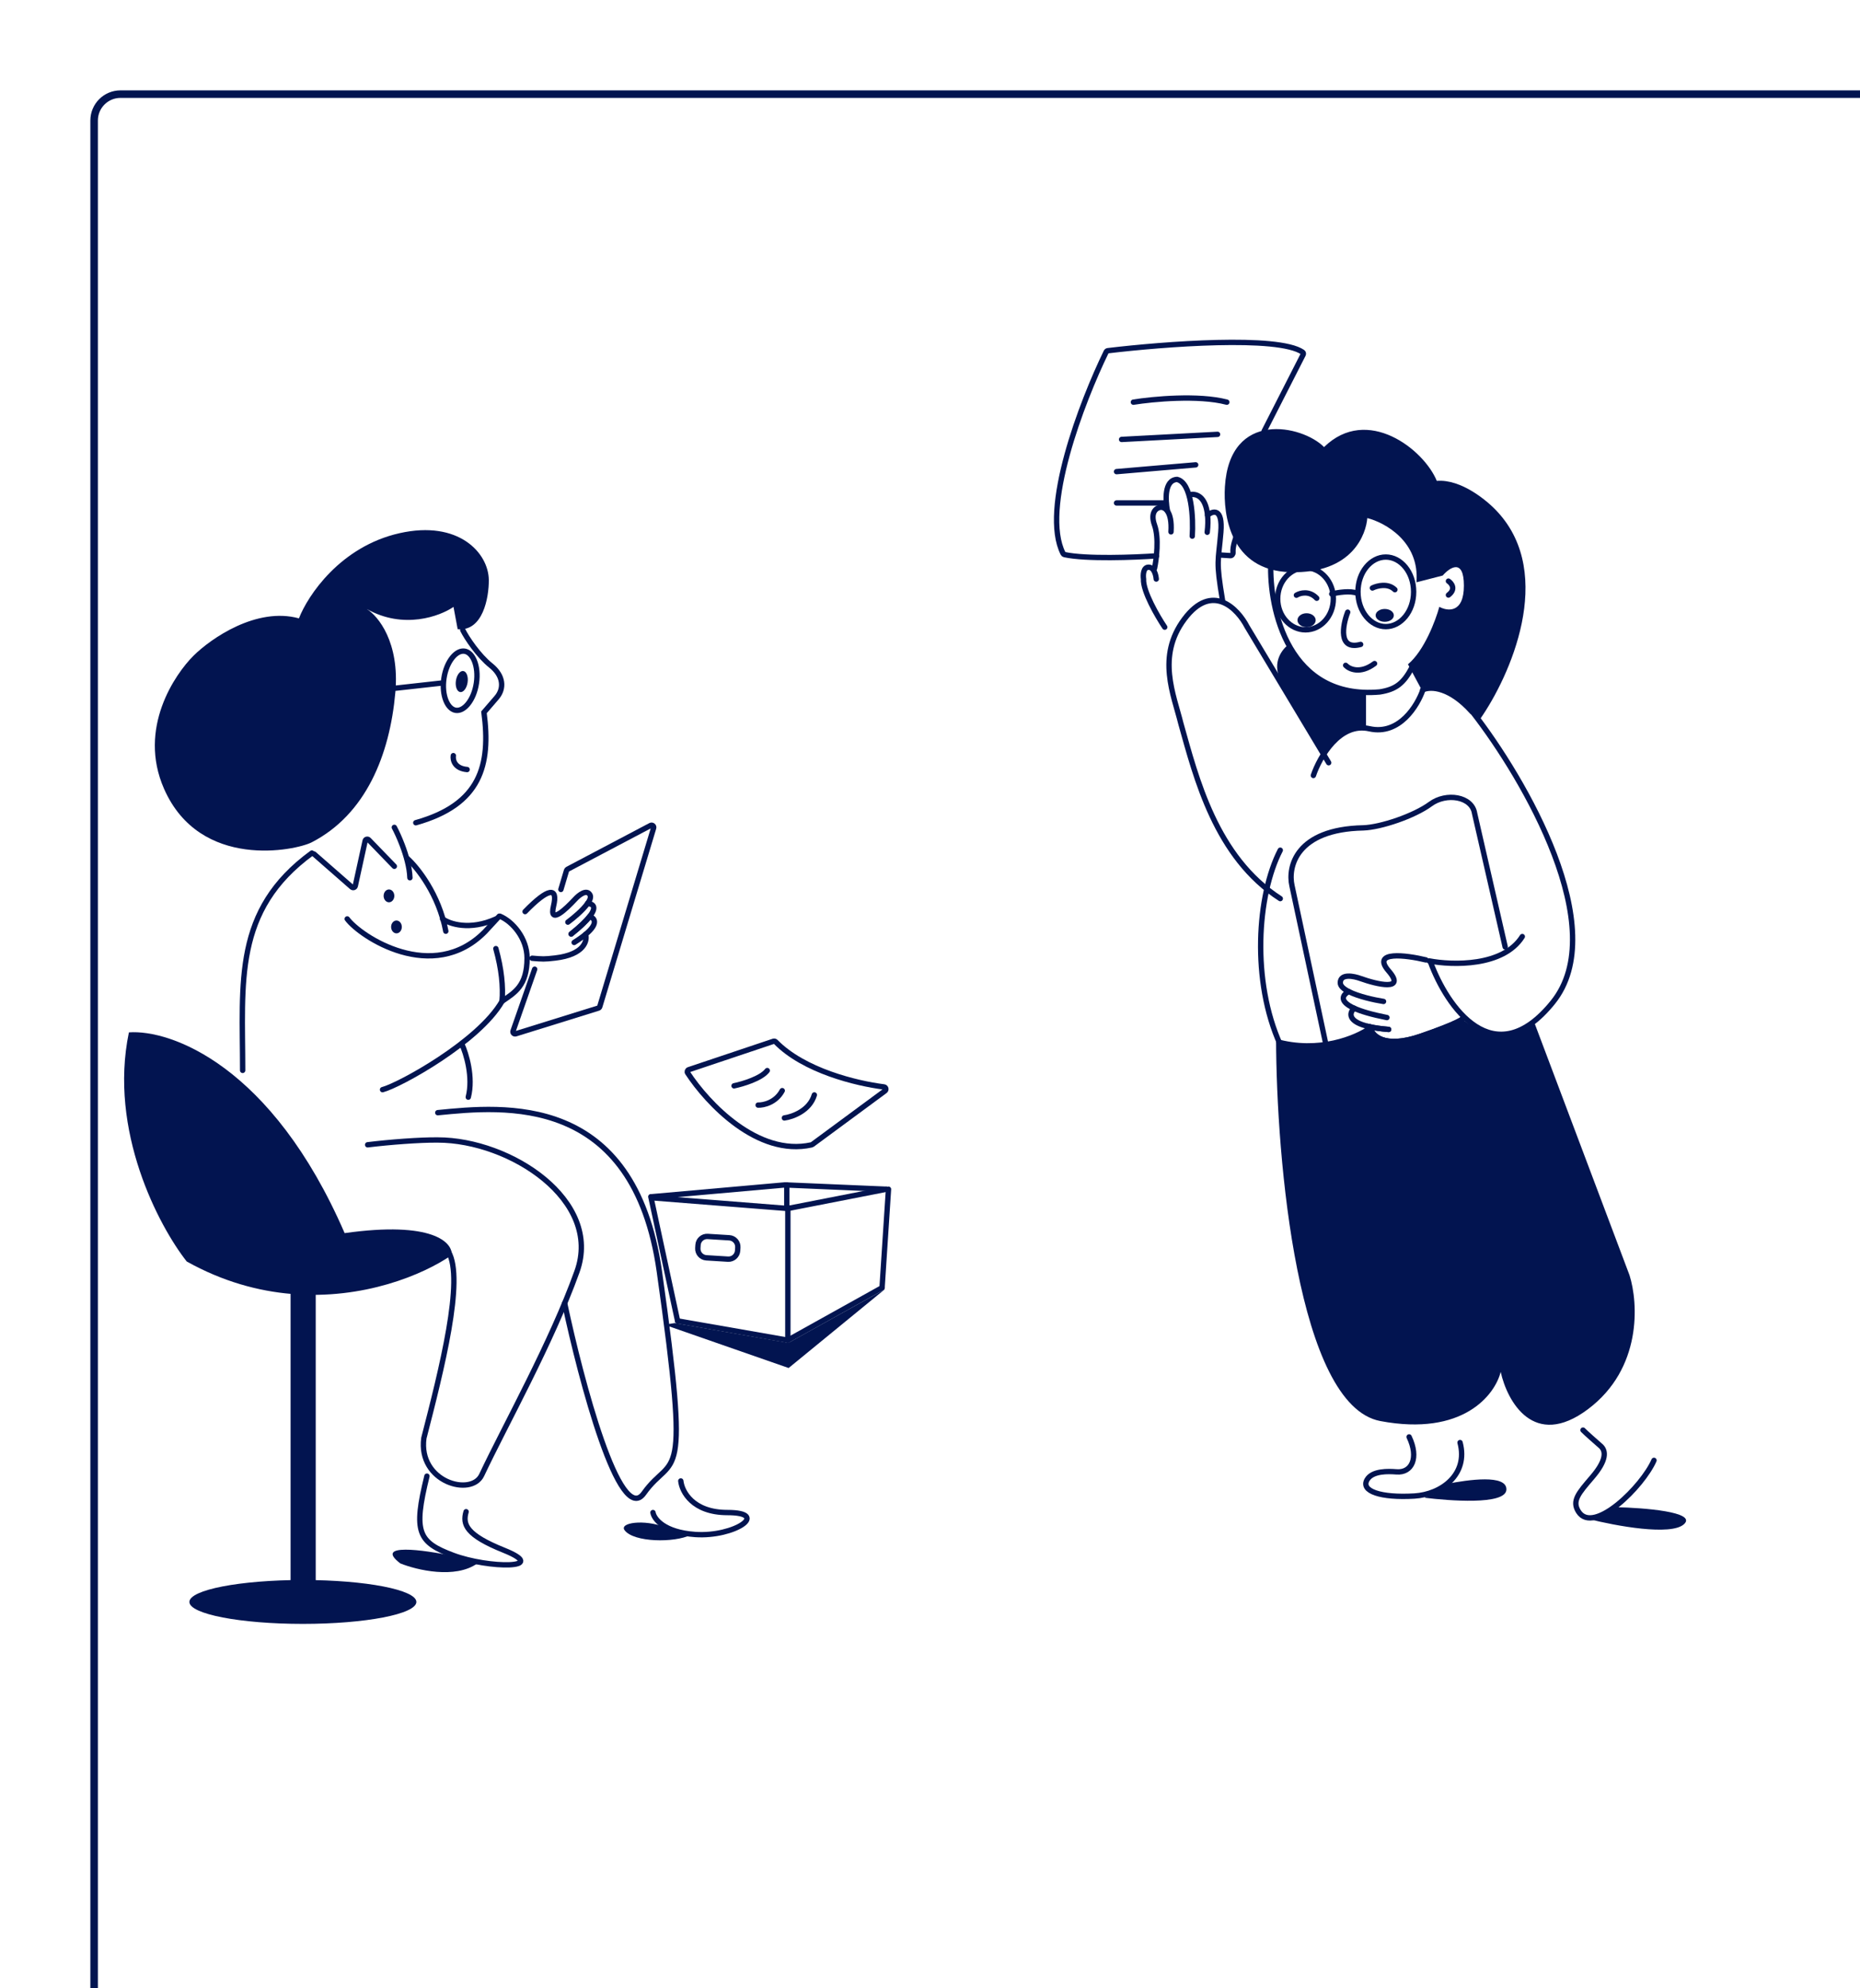 <svg width="494" height="528" viewBox="0 0 494 528" fill="none" xmlns="http://www.w3.org/2000/svg">
<g filter="url(#filter0_dd_1285_20666)">
<rect width="480" height="514" rx="8" fill="white"/>
<rect x="1" y="1" width="478" height="512" rx="7" stroke="#021450" stroke-width="2"/>
</g>
<path d="M208.679 314.705L235.406 315.843" stroke="#021450" stroke-width="1.422" stroke-linecap="round"/>
<path d="M208.395 314.705L173.137 317.833" stroke="#021450" stroke-width="1.422" stroke-linecap="round"/>
<path d="M172.852 317.833L179.96 350.816" stroke="#021450" stroke-width="1.422" stroke-linecap="round"/>
<path d="M179.961 350.816L209.248 355.934" stroke="#021450" stroke-width="1.422" stroke-linecap="round"/>
<path d="M209.247 355.65V320.676" stroke="#021450" stroke-width="1.422" stroke-linecap="round"/>
<path d="M209.248 320.961L173.137 318.117" stroke="#021450" stroke-width="1.422" stroke-linecap="round"/>
<path d="M209.247 320.961L235.406 315.843" stroke="#021450" stroke-width="1.422" stroke-linecap="round"/>
<path d="M235.975 315.843L234.269 342.002" stroke="#021450" stroke-width="1.422" stroke-linecap="round"/>
<path d="M234.269 342.002L209.247 355.934" stroke="#021450" stroke-width="1.422" stroke-linecap="round"/>
<path d="M208.963 314.705V320.392" stroke="#021450" stroke-width="1.422" stroke-linecap="round"/>
<path d="M187.95 328.384L193.695 328.739C195.027 328.821 196.041 329.968 195.958 331.3L195.906 332.151C195.823 333.483 194.676 334.496 193.344 334.414L187.599 334.058C186.267 333.976 185.254 332.829 185.336 331.497L185.389 330.647C185.471 329.314 186.618 328.301 187.95 328.384Z" stroke="#021450" stroke-width="1.422"/>
<path d="M209.452 363.327L234.98 342.428L209.389 356.645L179.25 351.385L176.406 351.811L209.452 363.327Z" fill="#021450"/>
<path d="M116.269 295.513C133.613 293.806 168.416 290.082 175.126 337.737C183.514 397.306 178.965 385.364 171.003 396.595C164.634 405.58 154.322 366.692 149.962 346.124" stroke="#021450" stroke-width="1.422" stroke-linecap="round"/>
<path d="M119.112 332.476C123.377 339.727 117.217 363.943 112.573 381.951C111.009 393.609 125.178 397.59 127.927 391.761C134.23 378.397 146.409 356.73 153.233 337.736C160.057 318.743 135.462 302.763 116.269 302.763C111.435 302.716 103.473 303.332 97.644 304.043" stroke="#021450" stroke-width="1.422" stroke-linecap="round"/>
<path d="M148.968 236.228L150.464 231.197C150.507 231.051 150.608 230.928 150.744 230.856L172.788 219.233C173.234 218.998 173.743 219.417 173.598 219.9L159.291 267.358C159.237 267.539 159.096 267.681 158.916 267.737L136.967 274.563C136.521 274.701 136.107 274.273 136.261 273.832L142.002 257.411" stroke="#021450" stroke-width="1.422" stroke-linecap="round"/>
<path d="M105.001 183.891C106.182 170.577 100.419 163.574 97.391 161.736C107.188 167.258 116.844 163.669 120.447 161.185L121.551 167.101C128.264 167.778 129.862 158.679 129.823 154.044C129.762 146.894 121.852 138.065 106.117 141.605C90.382 145.146 81.746 158.162 79.394 164.228C68.129 161.13 56.026 169.56 51.383 174.162C46.583 178.939 36.475 193.38 43.573 209.504C53.148 231.258 78.619 225.856 82.777 223.716C97.142 216.323 103.526 200.533 105.001 183.891Z" fill="#021450"/>
<path d="M126.53 181.437C126.195 183.697 125.359 185.629 124.314 186.928C123.257 188.242 122.087 188.804 121.054 188.651C120.021 188.498 119.064 187.621 118.434 186.057C117.811 184.511 117.57 182.419 117.905 180.16C118.24 177.9 119.076 175.968 120.121 174.668C121.178 173.354 122.348 172.793 123.381 172.946C124.414 173.099 125.371 173.975 126.001 175.54C126.624 177.086 126.865 179.177 126.53 181.437Z" stroke="#021450" stroke-width="1.422"/>
<path d="M122.224 183.806C123.082 183.933 123.962 182.785 124.191 181.242C124.419 179.699 123.91 178.345 123.052 178.218C122.195 178.091 121.315 179.239 121.086 180.782C120.857 182.325 121.367 183.679 122.224 183.806Z" fill="#021450"/>
<path d="M105.041 182.776L117.623 181.375" stroke="#021450" stroke-width="1.422" stroke-linecap="round"/>
<path d="M122.905 167.333C123.968 169.473 127.103 174.149 130.378 176.767C133.727 179.443 134.01 182.855 131.872 185.314L128.539 189.181C130.378 203.246 127.668 213.661 110.43 218.509" stroke="#021450" stroke-width="1.422" stroke-linecap="round"/>
<path d="M82.835 226.561C61.947 241.798 64.447 260.799 64.447 284.281" stroke="#021450" stroke-width="1.422" stroke-linecap="round"/>
<path d="M83.404 226.819L93.432 235.594C93.758 235.879 94.27 235.711 94.362 235.288L96.977 223.332C97.073 222.889 97.625 222.732 97.941 223.058L104.73 230.076" stroke="#021450" stroke-width="1.422" stroke-linecap="round"/>
<path d="M104.729 219.737C105.286 220.779 106.083 222.473 106.83 224.441C107.856 227.143 108.786 230.363 108.87 233.126" stroke="#021450" stroke-width="1.422" stroke-linecap="round"/>
<path d="M92.219 244.05C95.644 248.689 114.93 261.536 128.81 247.441L132.595 243.337" stroke="#021450" stroke-width="1.422" stroke-linecap="round"/>
<path d="M101.602 289.399C106.057 288.247 127.192 276.674 133.347 265.92" stroke="#021450" stroke-width="1.422" stroke-linecap="round"/>
<path d="M131.697 251.94C133.224 257.42 133.653 262.046 133.348 265.92C136.743 263.59 139.987 261.798 139.987 254.449C139.987 249.251 136.203 244.771 132.779 243.337" stroke="#021450" stroke-width="1.422" stroke-linecap="round"/>
<path d="M103.307 239.64C104.093 239.64 104.729 238.876 104.729 237.934C104.729 236.992 104.093 236.228 103.307 236.228C102.522 236.228 101.886 236.992 101.886 237.934C101.886 238.876 102.522 239.64 103.307 239.64Z" fill="#021450"/>
<path d="M105.299 247.886C106.084 247.886 106.72 247.122 106.72 246.18C106.72 245.238 106.084 244.474 105.299 244.474C104.513 244.474 103.877 245.238 103.877 246.18C103.877 247.122 104.513 247.886 105.299 247.886Z" fill="#021450"/>
<path d="M120.402 200.686C120.219 201.795 120.695 204.087 124.065 204.382" stroke="#021450" stroke-width="1.422" stroke-linecap="round"/>
<path d="M106.317 415.219C99.151 409.76 112.525 411.616 120.107 413.229L126.789 415.219C120.875 419.427 110.676 416.973 106.317 415.219Z" fill="#021450"/>
<path d="M165.886 406.404C164.41 404.408 171.004 403.419 176.69 405.617L183.372 407.684C179.155 409.768 168.302 409.674 165.886 406.404Z" fill="#021450"/>
<path d="M34.237 274.187C28.778 300.346 42.199 325.652 49.592 335.035C59.148 340.373 68.624 342.916 77.457 343.659C96.481 345.259 112.521 338.508 119.965 333.329C120.249 330.012 114.961 324.202 91.531 327.5C72.197 282.916 45.279 273.382 34.237 274.187Z" fill="#021450"/>
<path d="M180.814 393.325C181.098 396.12 183.97 401.713 193.182 401.713C204.698 401.713 195.031 408.253 184.652 407.542C176.35 406.973 173.705 403.419 173.421 401.713" stroke="#021450" stroke-width="1.422" stroke-linecap="round"/>
<path d="M123.794 401.491C122.787 404.9 123.856 407.707 133.82 411.716C146.274 416.726 129.715 416.581 120.372 413.081C111.029 409.58 109.723 406.973 113.39 392.045" stroke="#021450" stroke-width="1.422" stroke-linecap="round"/>
<path d="M80.442 431.284C63.797 431.284 50.303 428.674 50.303 425.455C50.303 422.236 63.797 419.626 80.442 419.626C97.088 419.626 110.582 422.236 110.582 425.455C110.582 428.674 97.088 431.284 80.442 431.284Z" fill="#021450"/>
<path d="M122.667 277.315C123.804 279.779 125.738 286.044 124.373 291.39" stroke="#021450" stroke-width="1.422" stroke-linecap="round"/>
<path d="M108.165 227.982C110.819 230.352 116.581 237.536 118.401 247.317" stroke="#021450" stroke-width="1.422" stroke-linecap="round"/>
<path d="M117.549 244.047C119.35 245.374 124.714 247.232 131.766 244.047" stroke="#021450" stroke-width="1.422" stroke-linecap="round"/>
<path d="M83.855 419.768V341.859H77.173V419.768H83.855Z" fill="#021450"/>
<path d="M439.283 387.857C436.314 394.707 423.255 407.735 419.245 401.483C417.412 398.619 419.245 396.569 422.882 392.324C426.672 387.903 426.741 385.253 424.887 383.839C423.846 382.944 421.324 380.712 420.434 379.819" stroke="#021450" stroke-width="1.422" stroke-linecap="round"/>
<path d="M387.775 383.126C390.047 391.605 382.814 396.899 375.657 397.326C366.712 397.857 361.332 396.038 363.081 393.004C364.482 390.578 368.728 390.738 370.908 390.908C374.955 391.221 376.908 387.203 374.246 381.625" stroke="#021450" stroke-width="1.422" stroke-linecap="round"/>
<path d="M400.084 395.645C400.274 391.465 389.831 393.029 384.457 394.064C383.166 396.595 378.864 397.155 378.395 397.786C384.613 398.548 399.89 399.825 400.084 395.645Z" fill="#021450"/>
<path d="M447.29 404.775C450.699 401.548 436.596 400.439 429.118 400.291C428.04 401.906 423.883 403.058 421.938 403.43C428.967 405.224 443.881 408.005 447.29 404.775Z" fill="#021450"/>
<path d="M309.341 166.566C307.389 163.65 303.53 157.012 303.71 153.783C303.56 152.736 303.621 150.643 305.062 150.643C306.503 150.643 307.014 152.736 307.089 153.783" stroke="#021450" stroke-width="1.422" stroke-linecap="round"/>
<path d="M379.953 255.577C384.238 267.232 396.735 285.668 412.433 266.179C428.134 246.69 404.838 206.779 391.23 189.26" stroke="#021450" stroke-width="1.422" stroke-linecap="round"/>
<path d="M348.823 205.952C350.478 201.065 355.772 191.741 363.711 193.546C371.65 195.35 376.492 187.38 377.922 183.169" stroke="#021450" stroke-width="1.422" stroke-linecap="round"/>
<path d="M340.026 225.802C333.861 237.757 332.357 260.54 340.026 277.457" stroke="#021450" stroke-width="1.422" stroke-linecap="round"/>
<path d="M340.027 238.659C322.884 227.606 317.698 206.628 313.636 192.192C311.749 184.523 307.14 174.372 314.539 164.447C321.937 154.522 328.75 161.665 331.229 166.477L352.885 202.568" stroke="#021450" stroke-width="1.422" stroke-linecap="round"/>
<path d="M379.572 255.203C385.72 256.392 399.271 256.763 404.31 248.739" stroke="#021450" stroke-width="1.422" stroke-linecap="round"/>
<path d="M377.865 183.211C380.12 182.167 385.173 182.584 390.945 189.028" stroke="#021450" stroke-width="1.422" stroke-linecap="round"/>
<path d="M352.159 277.457L343.137 235.227C342.008 230.259 344.22 220.232 362.085 219.87C366.748 219.72 375.622 216.709 379.907 213.547C384.121 210.439 390.962 211.515 391.639 216.031L399.76 251.487" stroke="#021450" stroke-width="1.422" stroke-linecap="round"/>
<path d="M368.807 273.404C366.802 273.243 365.173 273.006 363.854 272.718C364.229 274.973 367.456 278.628 377.365 275.205C387.272 271.783 389 270.478 388.625 270.252" stroke="#021450" stroke-width="1.422" stroke-linecap="round"/>
<path d="M378.716 254.942C373.461 253.666 364.124 252.466 368.807 257.869C373.493 263.273 365.804 261.471 361.377 259.896C359.574 259.22 355.972 258.499 355.972 261.021C355.972 261.889 356.879 262.675 358.224 263.357C360.788 264.657 364.945 265.581 367.456 265.974" stroke="#021450" stroke-width="1.422" stroke-linecap="round"/>
<path d="M363.854 272.718C364.229 274.973 367.456 278.628 377.365 275.205C387.272 271.783 389 270.477 388.625 270.252" stroke="#021450" stroke-width="1.422" stroke-linecap="round"/>
<path d="M359.651 267.776C358.337 269.007 357.825 271.401 363.853 272.718C365.173 273.006 366.802 273.243 368.806 273.404" stroke="#021450" stroke-width="1.422" stroke-linecap="round"/>
<path d="M358.224 263.357C356.6 264.175 355.509 265.894 359.651 267.776C361.446 268.59 364.221 269.436 368.358 270.252" stroke="#021450" stroke-width="1.422" stroke-linecap="round"/>
<path d="M366.601 377.413C344.63 373.271 338.986 307.992 338.912 275.871C350.257 279.113 359.999 274.97 363.45 272.493C365.972 280.779 381.31 274.895 388.665 270.917C397.77 277.947 404.284 274.709 407.437 271.407L432.789 338.688C435.115 346.043 436.164 363.455 421.757 374.262C407.349 385.068 400.295 372.16 398.569 364.355C397.068 370.434 388.574 381.556 366.601 377.413Z" fill="#021450"/>
<path d="M397.803 136.021C413.109 152.723 401.03 179.645 393.077 191.019C386.413 181.86 379.796 181.665 377.32 182.713L373.942 176.428C378.264 172.836 381.297 164.755 382.273 161.163C384.448 162.36 388.798 162.914 388.798 155.551C388.798 148.188 385.048 150.687 383.171 152.857L376.194 154.653C377.095 143.878 367.865 138.79 363.14 137.593C362.838 141.633 359.395 152.43 342.653 151.96C326.673 151.51 324.871 136.695 325.323 129.287C326.571 108.728 345.88 112.9 351.658 118.736C363.14 107.513 378.221 119.41 381.596 127.716C388.079 127.177 395.102 133.028 397.803 136.021Z" fill="#021450"/>
<path d="M340.077 180.558C337.737 175.881 340.603 172.314 342.326 171.115C348.266 182.446 358.448 184.38 362.796 183.93V193.598C357.217 192.698 352.824 197.569 351.326 200.117C348.55 195.546 342.417 185.234 340.077 180.558Z" fill="#021450"/>
<path d="M337.516 149.505C337.064 161.83 342.216 185.938 366.436 183.774C370.729 183.098 372.762 181.519 375.023 177.236" stroke="#021450" stroke-width="1.422" stroke-linecap="round"/>
<path d="M357.394 176.707C358.372 177.734 361.278 179.077 365.071 176.233" stroke="#021450" stroke-width="1.422" stroke-linecap="round"/>
<path d="M357.936 162.585C356.577 166.116 355.36 172.772 361.374 171.149" stroke="#021450" stroke-width="1.422" stroke-linecap="round"/>
<path d="M384.689 154.339C385.548 154.919 386.748 156.47 384.689 158.036" stroke="#021450" stroke-width="1.422" stroke-linecap="round"/>
<path d="M364.502 156.16C365.727 155.556 368.636 154.8 370.473 156.614" stroke="#021450" stroke-width="1.422" stroke-linecap="round"/>
<path d="M344.314 158.079C345.29 157.473 347.735 156.785 349.717 158.889" stroke="#021450" stroke-width="1.422" stroke-linecap="round"/>
<path d="M354.123 159.031C354.123 163.653 350.748 167.277 346.731 167.277C342.713 167.277 339.338 163.653 339.338 159.031C339.338 154.408 342.713 150.785 346.731 150.785C350.748 150.785 354.123 154.408 354.123 159.031Z" stroke="#021450" stroke-width="1.422"/>
<path d="M375.449 157.183C375.449 162.43 372.008 166.423 368.056 166.423C364.104 166.423 360.663 162.43 360.663 157.183C360.663 151.936 364.104 147.942 368.056 147.942C372.008 147.942 375.449 151.936 375.449 157.183Z" stroke="#021450" stroke-width="1.422"/>
<path d="M347.015 166.566C348.35 166.566 349.432 165.738 349.432 164.717C349.432 163.697 348.35 162.869 347.015 162.869C345.681 162.869 344.599 163.697 344.599 164.717C344.599 165.738 345.681 166.566 347.015 166.566Z" fill="#021450"/>
<path d="M367.772 165.144C369.107 165.144 370.189 164.38 370.189 163.438C370.189 162.496 369.107 161.732 367.772 161.732C366.438 161.732 365.355 162.496 365.355 163.438C365.355 164.38 366.438 165.144 367.772 165.144Z" fill="#021450"/>
<path d="M353.697 157.751C355.213 157.362 358.702 156.784 360.521 157.585" stroke="#021450" stroke-width="1.422" stroke-linecap="round"/>
<path d="M328.323 142.446C328.323 142.638 327.337 144.971 327.473 146.77C327.505 147.181 327.183 147.598 326.774 147.572L324.053 147.401" stroke="#021450" stroke-width="1.422" stroke-linecap="round"/>
<path d="M335.739 114.514L346.1 94.192C346.22 93.957 346.174 93.674 345.955 93.525C339.418 89.046 309.119 91.358 294.23 93.143C294.039 93.166 293.884 93.276 293.799 93.449C287.376 106.631 276.358 135.241 282.35 147.017C282.424 147.162 282.553 147.261 282.713 147.296C288.421 148.539 301.359 148.039 307.193 147.627" stroke="#021450" stroke-width="1.422" stroke-linecap="round"/>
<path d="M301.017 106.811C306.159 105.986 318.32 104.831 325.832 106.811" stroke="#021450" stroke-width="1.422" stroke-linecap="round"/>
<path d="M297.887 116.71L323.372 115.36" stroke="#021450" stroke-width="1.422" stroke-linecap="round"/>
<path d="M296.545 125.259L317.56 123.459" stroke="#021450" stroke-width="1.422" stroke-linecap="round"/>
<path d="M296.545 133.583H309.735" stroke="#021450" stroke-width="1.422" stroke-linecap="round"/>
<path d="M306.634 150.927C307.144 148.528 307.859 142.875 306.634 139.456C305.41 136.038 307.144 134.883 308.165 134.733C309.258 134.583 311.358 135.678 311.008 141.256" stroke="#021450" stroke-width="1.422" stroke-linecap="round"/>
<path d="M310.051 135.636C309.528 132.862 309.201 127.507 312.614 127.327C316.564 128.227 316.954 137.749 316.654 142.397" stroke="#021450" stroke-width="1.422" stroke-linecap="round"/>
<path d="M315.881 131.411C317.641 130.985 320.191 131.715 320.723 136.839C320.854 138.076 320.837 139.568 320.626 141.363" stroke="#021450" stroke-width="1.422" stroke-linecap="round"/>
<path d="M320.723 136.839C322.122 135.633 324.786 134.848 324.243 141.363C323.566 149.505 322.886 148.6 324.695 159.457" stroke="#021450" stroke-width="1.422" stroke-linecap="round"/>
<path d="M206.015 276.7C213.509 284.37 227.431 287.75 234.769 288.673C235.288 288.738 235.47 289.413 235.05 289.723L215.741 303.965C215.679 304.011 215.606 304.044 215.53 304.061C201.234 307.252 187.906 293.021 182.617 284.936C182.415 284.628 182.566 284.219 182.915 284.102L205.419 276.555C205.629 276.484 205.86 276.542 206.015 276.7Z" stroke="#021450" stroke-width="1.422" stroke-linecap="round"/>
<path d="M194.959 288.381C197.234 287.909 202.181 286.438 203.773 284.332" stroke="#021450" stroke-width="1.422" stroke-linecap="round"/>
<path d="M201.356 293.499C202.778 293.547 206.048 292.845 207.754 289.661" stroke="#021450" stroke-width="1.422" stroke-linecap="round"/>
<path d="M208.322 296.911C210.455 296.627 215.033 295.006 216.284 290.798" stroke="#021450" stroke-width="1.422" stroke-linecap="round"/>
<path d="M156.026 240.02C156.681 239.106 157.01 238.275 156.711 237.7C155.844 236.031 153.71 237.744 152.752 238.81C150.367 241.374 145.778 245.83 147.015 240.645C148.252 235.459 145.621 235.778 139.46 242.108" stroke="#021450" stroke-width="1.422" stroke-linecap="round"/>
<path d="M155.526 248.151C156.053 249.773 155.207 253.526 147.452 254.436C144.518 254.78 144.077 254.732 141.323 254.499" stroke="#021450" stroke-width="1.422" stroke-linecap="round"/>
<path d="M150.822 244.906C152.346 243.783 154.776 241.745 156.024 240.003C157.378 239.988 158.69 240.751 156.599 243.419C155.694 244.575 154.152 246.087 151.698 248.048" stroke="#021450" stroke-width="1.422" stroke-linecap="round"/>
<path d="M151.701 248.064C154.154 246.103 155.697 244.591 156.602 243.436C157.895 243.8 159.057 245.209 155.526 248.151C154.754 248.794 153.757 249.511 152.488 250.306" stroke="#021450" stroke-width="1.422" stroke-linecap="round"/>
<defs>
<filter id="filter0_dd_1285_20666" x="0" y="0" width="494" height="528" filterUnits="userSpaceOnUse" color-interpolation-filters="sRGB">
<feFlood flood-opacity="0" result="BackgroundImageFix"/>
<feColorMatrix in="SourceAlpha" type="matrix" values="0 0 0 0 0 0 0 0 0 0 0 0 0 0 0 0 0 0 127 0" result="hardAlpha"/>
<feMorphology radius="2" operator="dilate" in="SourceAlpha" result="effect1_dropShadow_1285_20666"/>
<feOffset dx="12" dy="12"/>
<feComposite in2="hardAlpha" operator="out"/>
<feColorMatrix type="matrix" values="0 0 0 0 0.007 0 0 0 0 0.078 0 0 0 0 0.312 0 0 0 1 0"/>
<feBlend mode="normal" in2="BackgroundImageFix" result="effect1_dropShadow_1285_20666"/>
<feColorMatrix in="SourceAlpha" type="matrix" values="0 0 0 0 0 0 0 0 0 0 0 0 0 0 0 0 0 0 127 0" result="hardAlpha"/>
<feOffset dx="12" dy="12"/>
<feComposite in2="hardAlpha" operator="out"/>
<feColorMatrix type="matrix" values="0 0 0 0 0.8 0 0 0 0 0.867 0 0 0 0 1 0 0 0 1 0"/>
<feBlend mode="normal" in2="effect1_dropShadow_1285_20666" result="effect2_dropShadow_1285_20666"/>
<feBlend mode="normal" in="SourceGraphic" in2="effect2_dropShadow_1285_20666" result="shape"/>
</filter>
</defs>
</svg>
